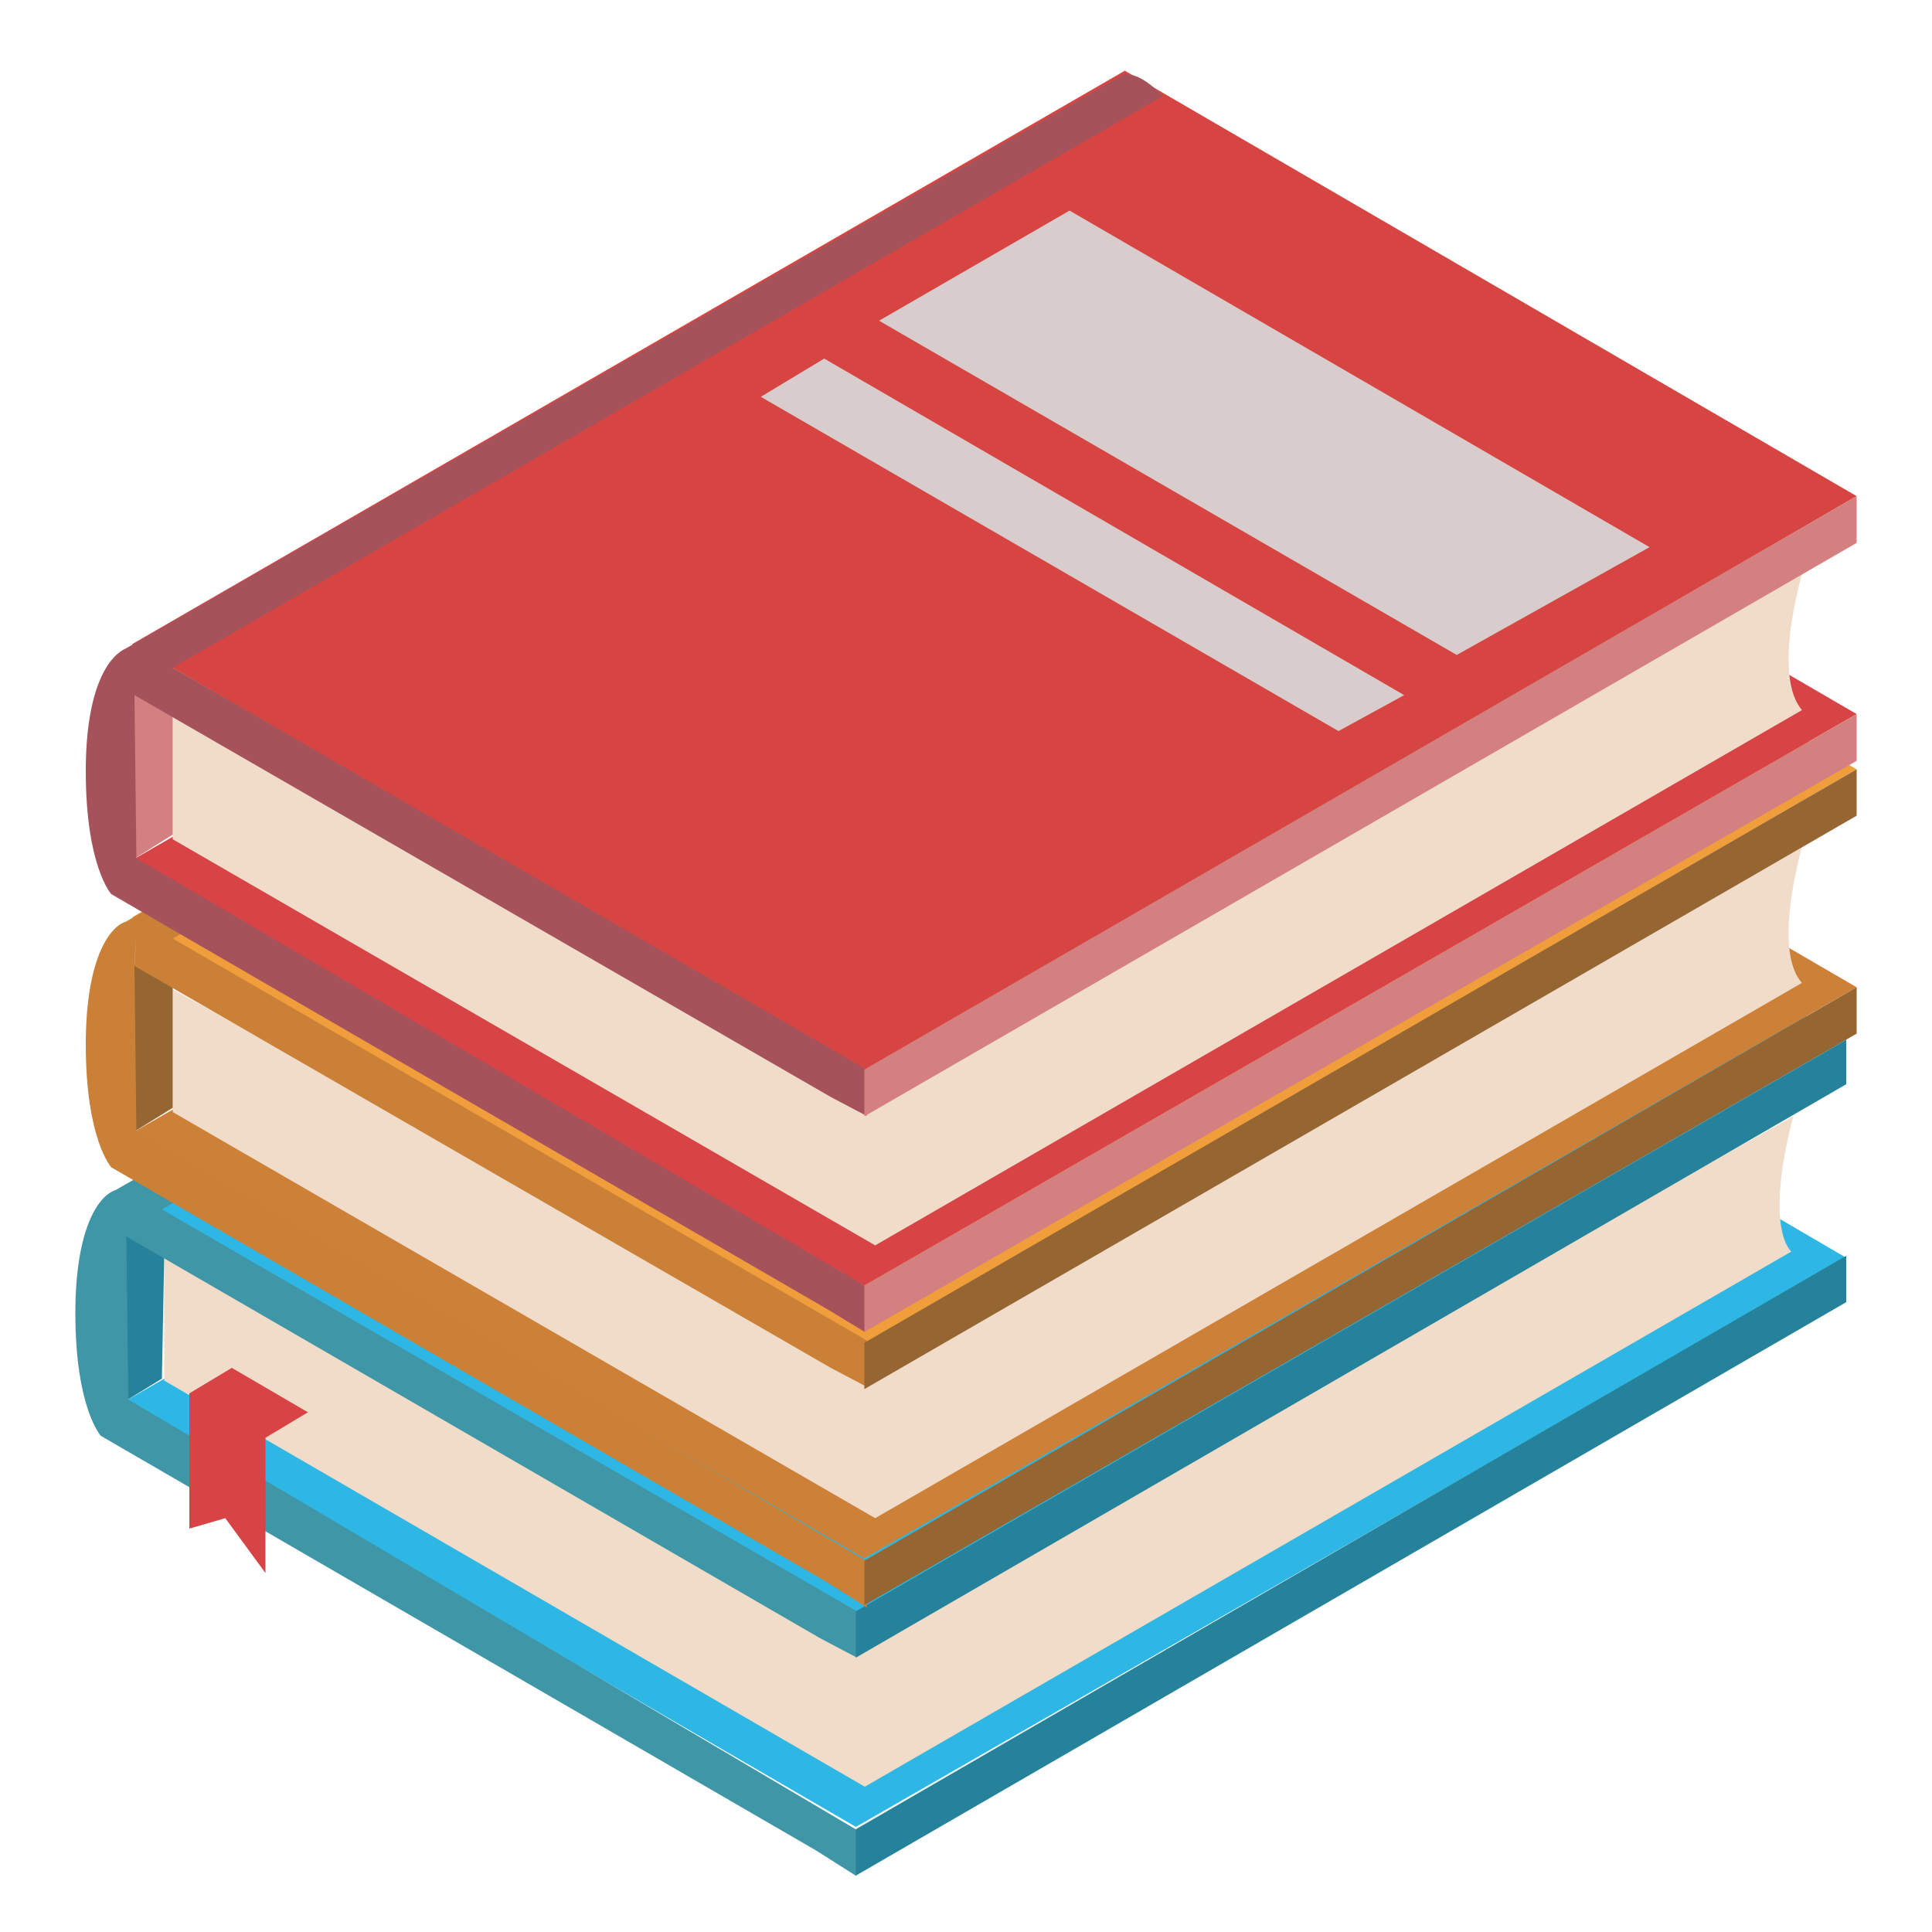 <?xml version="1.0" encoding="utf-8"?>
<!-- Generator: Adobe Illustrator 26.4.1, SVG Export Plug-In . SVG Version: 6.00 Build 0)  -->
<svg version="1.1" id="Layer_1" xmlns="http://www.w3.org/2000/svg" xmlns:xlink="http://www.w3.org/1999/xlink" x="0px" y="0px"
	 viewBox="0 0 500 500" style="enable-background:new 0 0 500 500;" xml:space="preserve">
<style type="text/css">
	.st0{fill:#2EB7E4;}
	.st1{fill:#F0DCC9;}
	.st2{fill:#26829A;}
	.st3{fill:#3F96A6;}
	.st4{fill:#D84346;}
	.st5{fill:#D9CCCD;}
	.st6{fill:#CD8138;}
	.st7{fill:#F09D3C;}
	.st8{fill:#956532;}
	.st9{fill:#CA8037;}
	.st10{fill:#D74543;}
	.st11{fill:#D48080;}
	.st12{fill:#A6525B;}
</style>
<g>
	<g>
		<g>
			<polygon class="st0" points="221.5,472.8 477.8,325.5 288.3,214.9 32.1,362.8 			"/>
			<path class="st1" d="M464.1,288.9l-22.5,12.6L296,217.1l-220.1,127l-33.4-18.6v31.8l181.3,105.1l239.8-138.5
				C463.6,323.9,456.4,318.4,464.1,288.9L464.1,288.9z"/>
			<polygon class="st0" points="221,417.5 477.8,269.1 288.3,158.5 31.5,307.5 			"/>
			<polygon class="st2" points="32.1,362.8 41.9,356.8 42.5,325 32.6,319 			"/>
			<path class="st3" d="M298.2,165.1c-6.6-7.1-10.4-5.5-10.4-5.5L29.9,308c-4.9,1.6-10.4,11-10.4,31.8c0,24.6,6.6,31.8,6.6,31.8
				l185.1,107.3l10.4,6.6v-12L33.2,362.2l-0.5-42.2l179.6,104l9.3,4.9v-12L41.9,313L298.2,165.1L298.2,165.1z M32.6,319.5l0.5-8.2
				l0,0L32.6,319.5L32.6,319.5z"/>
			<polygon class="st2" points="477.8,269.1 477.8,280.6 221.5,429 221.5,417 			"/>
			<polygon class="st2" points="477.8,325 477.8,337 221.5,485.4 221.5,473.4 			"/>
			<polygon class="st4" points="60,354 49,360.6 49,395.6 58.3,392.9 68.7,407.1 68.7,372.1 79.7,365.5 			"/>
			<polygon class="st5" points="374.9,309.7 224.8,223.1 274.6,194.7 424.7,281.7 			"/>
			<polygon class="st5" points="343.6,329.4 194.1,242.9 210.6,233 360.6,320.1 			"/>
			<polygon class="st6" points="223.7,403.3 480.5,255.5 291.1,145.4 34.2,293.2 			"/>
			<path class="st1" d="M466.3,219.3l-22.5,12.6l-145.1-84.3l-220.7,127L44.7,256v31.8l181.8,105.1l239.8-138.5
				C466.3,253.8,458.6,248.9,466.3,219.3L466.3,219.3z"/>
			<polygon class="st7" points="223.7,348 480.5,199.1 291.1,89 34.2,237.4 			"/>
			<polygon class="st8" points="34.2,293.2 44.7,286.7 44.7,255.5 34.8,249.4 			"/>
			<path class="st9" d="M300.9,95.6c-6.6-7.1-10.4-5.5-10.4-5.5L32.6,238.5c-4.9,1.6-10.4,11-10.4,31.8c0,24.6,6.6,31.8,6.6,31.8
				l185.1,107.3l10.4,6.6v-12L35.3,292.7L34.8,250L215,354l9.3,4.9v-12l-179.6-104L300.9,95.6z M34.8,249.4l0.5-8.2l0,0l-0.5,8.8
				C34.8,250,34.8,249.4,34.8,249.4z"/>
			<polygon class="st8" points="480.5,199.1 480.5,211.1 223.7,359.5 223.7,347.5 			"/>
			<polygon class="st8" points="480.5,255.5 480.5,267.5 223.7,415.4 223.7,403.9 			"/>
			<polygon class="st5" points="377,240.1 227.5,153.1 276.8,125.1 426.9,212.2 			"/>
			<polygon class="st5" points="346.4,259.8 196.9,173.3 213.3,163.5 363.4,250.5 			"/>
			<polygon class="st4" points="223.7,332.7 480.5,184.8 291.1,74.7 34.2,222.6 			"/>
			<path class="st1" d="M466.3,148.7l-22.5,12.6L298.7,76.9L78.1,204l-33.4-18.6v31.8l181.8,105.1l239.8-138.5
				C466.3,183.2,458.6,177.7,466.3,148.7z"/>
			<polygon class="st10" points="223.7,277.4 480.5,128.4 291.1,18.3 34.2,166.7 			"/>
			<polygon class="st11" points="34.2,222.6 44.7,216 44.7,184.8 34.8,178.8 			"/>
			<path class="st12" d="M300.9,24.9c-6.6-7.1-10.4-5.5-10.4-5.5L32.6,167.8c-4.9,2.2-10.4,11-10.4,31.8c0,24.6,6.6,31.8,6.6,31.8
				l185.1,107.3l9.9,6v-12L35.3,222.1l-0.5-42.2l180.2,104l9.3,4.9v-12l-179.6-104L300.9,24.9z M34.8,178.8l0.5-8.2l0,0L34.8,178.8
				L34.8,178.8z"/>
			<polygon class="st11" points="480.5,128.4 480.5,140.5 223.7,288.9 223.7,276.8 			"/>
			<polygon class="st11" points="480.5,184.8 480.5,196.9 223.7,344.7 223.7,332.7 			"/>
			<polygon class="st5" points="377,169.5 227.5,83 276.8,54.5 426.9,141.6 			"/>
			<polygon class="st5" points="346.4,189.2 196.9,102.7 213.3,92.8 363.4,179.9 			"/>
		</g>
	</g>
</g>
</svg>
